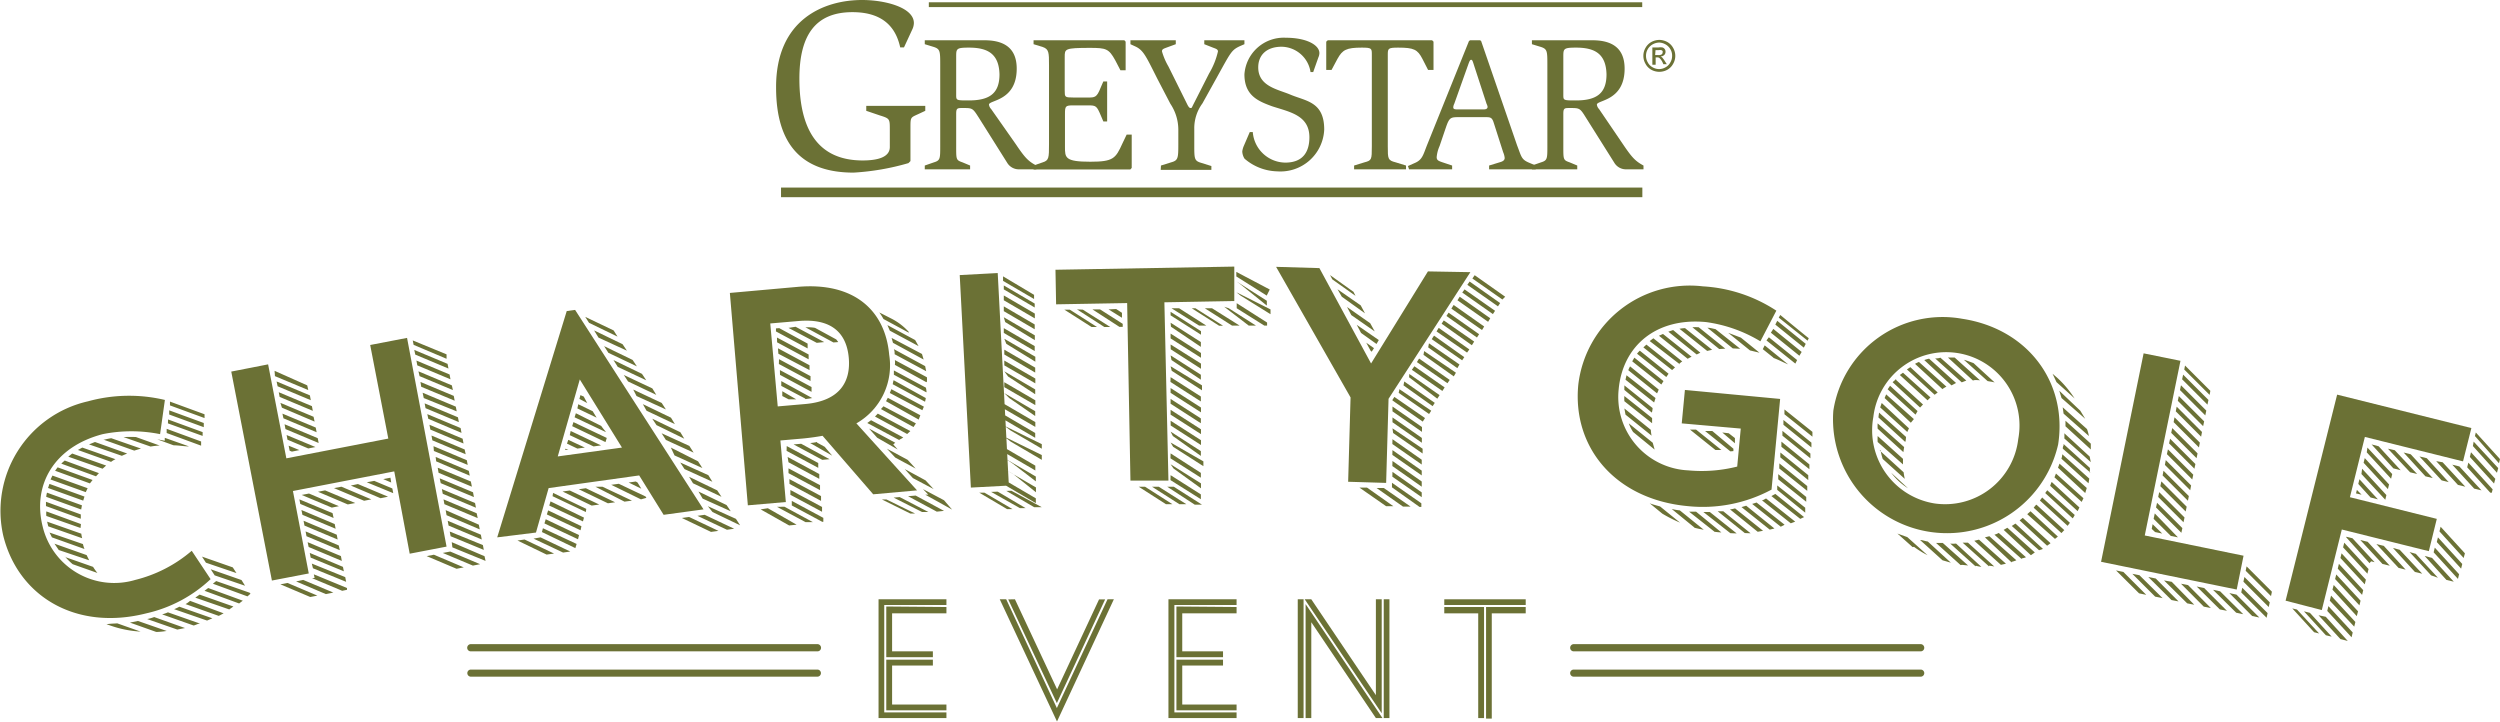 <svg id="Layer_1" data-name="Layer 1" xmlns="http://www.w3.org/2000/svg" width="197.4" height="56.97" viewBox="0 0 197.4 56.97">
  <title>logo-popup</title>
  <g>
    <g>
      <path d="M65.28,52H37.92a.28.28,0,0,1-.29-.28.29.29,0,0,1,.29-.29H65.28a.29.29,0,0,1,.29.29A.28.28,0,0,1,65.28,52Z" transform="translate(-0.74 -0.57)" style="fill: #6b7135"/>
      <path d="M65.28,54H37.92a.28.28,0,1,1,0-.56H65.28a.28.28,0,1,1,0,.56Z" transform="translate(-0.74 -0.57)" style="fill: #6b7135"/>
    </g>
    <g>
      <path d="M152.4,52H125a.28.28,0,0,1-.28-.28.29.29,0,0,1,.28-.29H152.4a.29.29,0,0,1,.28.29A.28.28,0,0,1,152.4,52Z" transform="translate(-0.74 -0.57)" style="fill: #6b7135"/>
      <path d="M152.4,54H125a.28.28,0,0,1,0-.56H152.4a.28.28,0,1,1,0,.56Z" transform="translate(-0.74 -0.57)" style="fill: #6b7135"/>
    </g>
    <g>
      <path d="M72.47,13.45a19.43,19.43,0,0,1-4.33.75c-4,0-6.12-2.12-6.12-6.72C62,2.08,65.83.57,68.81.57c1.82,0,4.09.59,4.09,1.82a1.25,1.25,0,0,1-.1.45l-.68,1.47h-.3C71.53,3,70.71,1.53,68.05,1.53c-2.92,0-4.19,1.82-4.19,5.25,0,4.09,1.52,6.46,5,6.46C70,13.24,71,13,71,12.18V10.81c0-.86,0-.88-.8-1.13l-1.06-.36V8.93h4.66v.39l-.47.22c-.7.33-.7.23-.7,1.15v2.6Z" transform="translate(-0.74 -0.57)" style="fill: #6b7135"/>
      <path d="M76.24,5.07c0-.65,0-.74,1-.74,1.43,0,2.38.44,2.42,2.11,0,1.51-.79,2.06-2.42,2.06-1,0-1,0-1-.46Zm-2.48,8.87h3.58v-.3l-.6-.25c-.51-.18-.5-.21-.5-1.29V9.55c0-.4.08-.45.41-.45h.28c.63,0,.66.08,1.14.83l2.19,3.48a1.07,1.07,0,0,0,.94.53h1.37v-.3c-.66-.35-.91-.63-1.64-1.71L79,9.18a.61.61,0,0,1-.17-.35c0-.37,2.19-.27,2.19-2.84,0-1.63-1-2.24-2.54-2.24H73.76v.31l.72.22c.5.17.5.34.5,1.45V12.1c0,1,0,1.14-.5,1.29l-.72.25Z" transform="translate(-0.74 -0.57)" style="fill: #6b7135"/>
      <path d="M82.35,13.64l.72-.25c.49-.15.5-.35.5-1.43V5.73c0-1,0-1.28-.5-1.45l-.72-.22V3.75h7.17l.1.11V6.12h-.41l-.4-.77c-.51-.93-.72-1-2-1-2,0-2,.08-2,.71V7.71c0,.53,0,.56.69.56h1.14c.55,0,.7,0,1-.76L87.86,7h.3v3.16h-.3l-.2-.47c-.32-.76-.38-.8-1-.8H85.49c-.63,0-.66.06-.66.7v2.58c0,.85,0,1.17,2,1.17,1.82,0,2-.26,2.53-1.43l.34-.71h.4v2.63l-.11.12H82.35Z" transform="translate(-0.74 -0.57)" style="fill: #6b7135"/>
      <path d="M92.41,13.64l.8-.25c.55-.15.57-.32.57-1.43v-1.2a3.69,3.69,0,0,0-.63-2l-1-1.92c-.91-1.8-1.11-2.3-1.76-2.6L90,4.06V3.75h3.58v.31l-.6.22c-.37.14-.49.16-.49.35A5.23,5.23,0,0,0,93,5.82l1.46,2.94c.09.19.18.34.28.34s.09,0,.19-.21l1.28-2.52a6,6,0,0,0,.7-1.74c0-.16-.15-.21-.37-.29l-.71-.28V3.75H99v.31l-.28.12c-.74.33-.77.47-1.84,2.4L95.68,8.74a3.3,3.3,0,0,0-.64,2V12c0,1.11,0,1.27.55,1.43l.8.25v.3h-4Z" transform="translate(-0.74 -0.57)" style="fill: #6b7135"/>
      <path d="M104.22,6.26a2.35,2.35,0,0,0-2.28-2c-1.18,0-1.85.65-1.85,1.63,0,1.49,1.53,1.73,2.51,2.14,1.24.53,2.7.55,2.7,2.77a3.46,3.46,0,0,1-3.72,3.3,4.09,4.09,0,0,1-2.57-1,1.14,1.14,0,0,1-.18-.58,1.8,1.8,0,0,1,.1-.38L99.42,11h.24a2.61,2.61,0,0,0,2.56,2.41c1.46,0,1.91-.92,1.91-2,0-1.75-1.58-2-2.95-2.45C100.09,8.56,99,8.12,99,6.44a3.11,3.11,0,0,1,3.27-2.89c1.63,0,2.65.57,2.65,1.22a.89.89,0,0,1-.08.33l-.41,1.16Z" transform="translate(-0.74 -0.57)" style="fill: #6b7135"/>
      <path d="M107.66,13.64l.81-.25c.58-.15.59-.21.59-1.27V4.89c0-.49,0-.56-.79-.56-1.23,0-1.53.18-1.92.88l-.47.88h-.42V3.86l.12-.11h8.24l.11.11V6.09h-.43l-.45-.88c-.38-.73-.67-.88-1.91-.88-.8,0-.82.07-.82.56v7.23c0,1,0,1.11.63,1.27l.81.25v.3h-4.1Z" transform="translate(-0.74 -0.57)" style="fill: #6b7135"/>
      <path d="M116.71,5.56c.05-.12.1-.27.19-.27s.12.09.22.41l1,3.07a.78.78,0,0,1,.08.23c0,.15-.11.21-.33.21h-1.94c-.3,0-.44,0-.44-.17a.71.71,0,0,1,.08-.28ZM112,13.94h3.4v-.3l-.78-.26c-.32-.11-.44-.17-.44-.41a2.75,2.75,0,0,1,.23-.87l.51-1.5c.26-.75.37-.78,1-.78H118c.41,0,.55,0,.69.46l.74,2.31a1.5,1.5,0,0,1,.12.45c0,.19-.16.28-.38.34l-.85.26v.3H122v-.3l-.47-.2c-.67-.27-.64-.46-1-1.39l-2.84-8.24-.08-.06h-.79l-.09.06L113.43,12c-.32.8-.37,1.19-1,1.45l-.52.23Z" transform="translate(-0.74 -0.57)" style="fill: #6b7135"/>
      <path d="M124.18,5.07c0-.65,0-.74,1-.74,1.43,0,2.37.44,2.41,2.11,0,1.51-.79,2.06-2.41,2.06-1,0-1,0-1-.46Zm-2.48,8.87h3.58v-.3l-.6-.25c-.51-.18-.5-.21-.5-1.29V9.55c0-.4.08-.45.41-.45h.27c.65,0,.68.08,1.15.83l2.19,3.48a1.07,1.07,0,0,0,.94.53h1.37v-.3c-.65-.35-.91-.63-1.64-1.71L127,9.18a.61.61,0,0,1-.17-.35c0-.37,2.19-.27,2.19-2.84,0-1.63-1-2.24-2.54-2.24H121.7v.31l.72.22c.5.17.5.34.5,1.45V12.1c0,1,0,1.14-.5,1.29l-.72.25Z" transform="translate(-0.74 -0.57)" style="fill: #6b7135"/>
      <rect x="61.67" y="14.81" width="68.01" height="0.76" style="fill: #6b7135"/>
      <rect x="73.34" y="0.18" width="56.33" height="0.38" style="fill: #6b7135"/>
      <path d="M131.76,3.72a1.39,1.39,0,0,1,.62.16,1.18,1.18,0,0,1,.47.47,1.25,1.25,0,0,1,0,1.26,1.16,1.16,0,0,1-.46.47,1.32,1.32,0,0,1-1.26,0,1.16,1.16,0,0,1-.46-.47,1.25,1.25,0,0,1,0-1.26,1.18,1.18,0,0,1,.47-.47A1.39,1.39,0,0,1,131.76,3.72Zm0,.21a1.1,1.1,0,0,0-.52.14,1,1,0,0,0-.39.38,1,1,0,0,0-.14.53,1,1,0,0,0,.14.52.92.92,0,0,0,.39.39,1,1,0,0,0,1,0,.92.92,0,0,0,.39-.39,1,1,0,0,0,.14-.52,1,1,0,0,0-.14-.53,1,1,0,0,0-.39-.38A1.1,1.1,0,0,0,131.76,3.93Zm-.55,1.75V4.32h.46a1,1,0,0,1,.35,0,.37.37,0,0,1,.17.13.36.36,0,0,1,.06.2.35.35,0,0,1-.1.26.45.45,0,0,1-.29.12l.12.07a3.17,3.17,0,0,1,.2.27l.17.27h-.27L132,5.46a1.2,1.2,0,0,0-.23-.31.3.3,0,0,0-.18-.05h-.12v.58Zm.22-.76h.26a.41.41,0,0,0,.26-.06.18.18,0,0,0,.07-.15.2.2,0,0,0,0-.11.23.23,0,0,0-.1-.07.53.53,0,0,0-.21,0h-.25Z" transform="translate(-0.74 -0.57)" style="fill: #6b7135"/>
    </g>
    <g>
      <path d="M75.47,47.89v.45H70.56v8.48h4.91v.45H70.11V47.89Zm0,.61V49H71.18V52H74.4v.46H70.72v-4ZM74.4,52.66v.46H71.18V56.2h4.29v.46H70.72v-4Z" transform="translate(-0.74 -0.57)" style="fill: #6b7135"/>
      <path d="M80.19,47.89l4,8.59,4-8.59h.5l-4.49,9.65-4.52-9.65Zm.69,0L84.21,55l3.31-7.1H88l-3.81,8.19-3.84-8.19Z" transform="translate(-0.74 -0.57)" style="fill: #6b7135"/>
      <path d="M98.38,47.89v.45H93.47v8.48h4.91v.45H93V47.89Zm0,.61V49H94.09V52h3.22v.46H93.63v-4Zm-1.07,4.16v.46H94.09V56.2h4.29v.46H93.63v-4Z" transform="translate(-0.74 -0.57)" style="fill: #6b7135"/>
      <path d="M103.67,47.89v9.38h-.46V47.89Zm.61,0,5.1,7.57V47.89h.46v9l-6.08-9Zm5.62,9.38h-.52l-5.1-7.57v7.57h-.45v-9Zm.55-9.38v9.38H110V47.89Z" transform="translate(-0.74 -0.57)" style="fill: #6b7135"/>
      <path d="M121.21,47.89v.45h-6.43v-.45Zm-3.29.61v8.77h-.46V49h-2.68V48.5Zm3.29,0V49h-2.68v8.31h-.45V48.5Z" transform="translate(-0.74 -0.57)" style="fill: #6b7135"/>
    </g>
    <g>
      <path d="M17.37,46.3A10.9,10.9,0,0,1,12.29,49C6.77,50.4,2.2,47.7,1,42.88A8.87,8.87,0,0,1,7.68,32.26a12.24,12.24,0,0,1,6.08-.11l-.38,2.7a11.46,11.46,0,0,0-4.53,0c-3.83,1-5.57,4-4.74,7.3a5.81,5.81,0,0,0,7.31,4.21,10.84,10.84,0,0,0,4.46-2.3Zm-13-6.11,2.75,1v.34l-2.75-1ZM7.1,42.26l-2.7-.95a1.42,1.42,0,0,1,0-.36l2.73,1ZM4.45,39.47l2.76,1-.06.33-2.76-1A2,2,0,0,1,4.45,39.47Zm2.71,3.24a2.09,2.09,0,0,0,.07.36l-2.68-.94-.09-.37ZM4.65,38.78l2.76,1-.1.32-2.78-1C4.58,39,4.6,38.87,4.65,38.78Zm0,3.84,2.64.91a2.52,2.52,0,0,0,.12.39L4.84,43Zm.23-4.5,2.78,1-.15.31-2.78-1Zm.16,5.38,2.54.9.2.41L5.38,44Zm2.8-4.76-2.75-1,.2-.27,2.76,1Zm-2-1.81,2.71,1-.23.25-2.74-1A3.08,3.08,0,0,1,5.86,36.93Zm0,7.61,2.25.79a4.71,4.71,0,0,0,.34.48l-1.95-.69A5.69,5.69,0,0,1,5.89,44.54Zm.6-8.16,2.68.95-.28.25-2.71-.95Zm.8-.47,2.62.92a1.71,1.71,0,0,0-.35.21L6.89,36.1Zm1-.44,2.54.91-.42.18-2.59-.9Zm1.28-.3,2.35.82-.53.16L8.9,35.28H9A5.18,5.18,0,0,1,9.54,35.17ZM10,49.79l1.84.65A8.56,8.56,0,0,1,9.56,50l-.41-.14C9.43,49.81,9.72,49.81,10,49.79Zm1.48-14.71,1.87.67a5.66,5.66,0,0,0-.72.08l-2.14-.75C10.82,35.07,11.16,35.06,11.49,35.08Zm.15,14.52,2.27.79a5.83,5.83,0,0,1-.82.08L11,49.73Zm1.28-.31,2.44.87-.61.12-2.38-.83h0A3.21,3.21,0,0,0,12.92,49.29Zm.84-13.92,0-.23,1.92.68c-.36,0-.76-.08-1.23-.09l-1.28-.47ZM14,48.92l2.54.89c-.19,0-.32.11-.51.15l-2.49-.88A2.75,2.75,0,0,0,14,48.92Zm-.1-14.49,2.72,1,0,.33-2.72-1Zm.11-.74,2.73,1,0,.3L14,34Zm.09-.72,2.73,1,0,.33-2.73-1Zm2.79.61-2.73-1,0-.3,2.73,1Zm-2,14.89,2.62.92-.42.18-2.6-.9A3,3,0,0,0,14.91,48.47Zm.85-.46L18.4,49c-.13.06-.23.13-.39.2l-2.62-.93A1.68,1.68,0,0,0,15.76,48Zm.76-.49,2.67.94-.33.23-2.68-.93Zm.19-3,2.43.85.29.45L17,45ZM17.18,47l2.73,1-.29.22-2.73-1Zm.2-1.48,2.43.85.28.45L17.69,46Zm.43.93,2.64.92.07.08-.24.21-2.73-1Z" transform="translate(-0.74 -0.57)" style="fill: #6b7135"/>
      <path d="M31.87,37.79l-8,1.55,1.25,6.51-2.91.56L19,29.91l2.91-.57,1.44,7.42,8.05-1.56-1.43-7.39,2.91-.56L36,43.73l-2.91.56Zm-9.45-7.94L25,31l.08.37-2.63-1.1Zm.16.84,2.63,1.1.07.38-2.62-1.1Zm.17.85,2.62,1.1.07.37-2.62-1.1Zm.13,15.17.56-.11,2.36,1-.56.11Zm0-14.33,2.62,1.1.08.38L23,32.76Zm.16.85,2.63,1.1.07.37-2.62-1.1Zm.17.84,2.62,1.1.07.38-2.62-1.1Zm.16.85,2.28.95-.57.11-1.64-.69Zm.24,1.24-.08-.4.85.35-.59.12Zm1.07,10.2,2.38,1-.59.12-2.35-1ZM24.38,40,27,41.09l.08.38-2.63-1.11Zm.16.84,2.63,1.11.07.37-2.62-1.1Zm.6-1.3,2.36,1-.56.11-2.38-1Zm-.43,2.15,2.62,1.1.07.38-2.62-1.1Zm.16.84,2.62,1.11.08.37-2.63-1.1Zm.16.85,2.63,1.1.07.38-2.62-1.1Zm.17.85,2.62,1.1.07.35-2.62-1.08Zm.16.84L28,46.14l.07.37-2.62-1.07Zm.22,1.13-.06-.28L28.14,47l0,.14-.38.08-2.38-1Zm.83-6.91,2.38,1-.59.11-2.35-1ZM27.7,39l2.36,1-.57.11-2.38-1ZM29,38.79l2.38,1-.59.12-2.35-1Zm1.29-.25,1.43.6.07.37-2.09-.86Zm1.34.13L31,38.4l.57-.11ZM36,28.9,33.4,27.8l-.07-.35L36,28.55Zm-2.55-.7,2.63,1.1.07.37-2.62-1.1Zm.17.84,2.62,1.1.07.38-2.62-1.1Zm.16.85L36.42,31l.08.37-2.63-1.1Zm.16.84,2.63,1.1.07.38L34,31.11Zm.17.85,2.62,1.1.07.37L34.2,32Zm.16.84,2.63,1.1.07.38-2.63-1.1ZM35,44.37l2.36,1-.57.11-2.36-1Zm-.52-11.1,2.63,1.1.07.38-2.62-1.11Zm.17.84,2.62,1.1.07.38-2.62-1.1Zm.16.85,2.62,1.1.08.38-2.63-1.1Zm.16.84,2.63,1.11.07.37L35,36.18Zm.17.85,2.62,1.1.07.38L35.18,37Zm.16.85,2.62,1.09L38,39l-2.63-1.1Zm.16.84,2.63,1.1.07.38-2.62-1.1Zm.17.85,2.62,1.1.07.37-2.62-1.1Zm.66,4.93,2.36,1-.57.11-2.38-1ZM35.76,40l2.62,1.1.08.38-2.63-1.1Zm.17.85L38.55,42l.07.37L36,41.25Zm.16.84,2.62,1.1.07.38-2.62-1.1Zm.16.85,2.62,1.07.07.38-2.62-1.08Zm.16.84L39,44.49l.08.37-2.62-1.07Z" transform="translate(-0.74 -0.57)" style="fill: #6b7135"/>
      <path d="M51.21,38.11l-7.15,1-1,3.51L40,43l5.49-17.87.66-.09L56.29,40.79l-3.15.43Zm-9.05,5.06,2.33,1.11-.59.08-2.3-1.11ZM43.42,43v0l2.35,1.12-.57.08-2.33-1.1Zm.19-.72,2.66,1.24-.1.33-2.64-1.27Zm.22-.71,2.63,1.25-.08.33L43.73,41.9Zm.19-.7,2.63,1.25-.07.32-2.66-1.25Zm.19-.71,2.64,1.28-.08.3-2.66-1.25Zm.2-.67h0l2.62,1.26L47,41l-2.63-1.25Zm.37-2.88,5.07-.7-3.33-5.38Zm.95,2.69,2.33,1.11-.6.08-2.3-1.11ZM45.39,36l.23.09-.26,0Zm.12-.4.1-.3,1.31.61-.59.08Zm.29-1,2.4,1.14-.59.08-1.88-.89Zm.22-.7,2.63,1.25-.1.33-2.63-1.26Zm2.54.78-2.45-1.16.1-.32,2,1A5,5,0,0,0,48.56,34.64Zm-.71-1.13-1.52-.73.07-.33,1.14.55ZM47,39.12l2.31,1.11-.57.08L46.44,39.2Zm.11-6.72-.62-.33.08-.3.26.11Zm2.08-5.74.31.49-2.25-1.09-.3-.47Zm-1.54,0,2.25,1.09.34.51L48,27.23ZM48.31,39l2.33,1.1-.59.08L47.75,39Zm.13-11.1,2.25,1.09.34.51-2.25-1.07ZM51.35,40,49,38.85l.6-.08,2.11,1,.07.11ZM49.18,29l2.25,1.09.34.51-2.25-1.06ZM50,30.18l2.25,1.06.31.51-2.23-1.06Zm.94,8.41.14.08.3.49-1-.49Zm-.2-7.26,2.25,1.06.33.51L51,31.84Zm.76,1.15,2.22,1.07.31.51L51.79,33Zm.74,1.15,2.22,1.07.31.51-2.19-1.07Zm.74,1.15,2.19,1,.34.53-2.19-1Zm.73,1.13L55.86,37l.34.53-2.2-1Zm.74,1.18,2.22,1,.32.52-2.2-1Zm.7,4.3,2.32,1.1-.59.08-2.3-1.1Zm0-3.17,2.22,1.07.34.51-2.25-1.07Zm1.23,3,2.33,1.1-.57.08-2.33-1.1Zm-.49-1.84,2.22,1.07.33.49-2.22-1Zm.74,1.16,2.22,1,.33.51L57,41Z" transform="translate(-0.74 -0.57)" style="fill: #6b7135"/>
      <path d="M58.37,23.7l5.36-.48c4.45-.39,6.91,1.86,7.22,5.36A5.27,5.27,0,0,1,68.36,34l4.79,5.29-3.46.31-4-4.62c-.48.09-1,.16-1.5.21l-1.83.16.43,4.86-3,.26Zm3,17L63.64,42l-.59.06L60.8,40.79Zm.19-14.59.59,6.55,2.19-.19c2.76-.25,3.58-1.81,3.42-3.64s-1.22-3.16-4-2.91Zm.71.37,2.24,1.22,0,.38-2.5-1.34,0-.24Zm.41,14.1,2.25,1.22-.58,0-2.26-1.21Zm-.59-13.36,2.5,1.34,0,.38-2.49-1.34Zm.08.85,2.49,1.34,0,.38L62.2,28.5Zm.08.86,2.49,1.34,0,.38-2.5-1.34Zm.07.86,2.5,1.34,0,.38-2.49-1.34Zm2,2.25-1.89-1,0-.38L64.87,32A5.21,5.21,0,0,1,64.32,32.08Zm-.71.06-.6,0-.5-.26,0-.38Zm-.75,3.69,2.49,1.34,0,.38-2.5-1.34Zm.07.86L65.43,38l0,.38L63,37.07Zm.63-10.28,2.26,1.21-.59.06L63,26.46ZM63,37.55l2.49,1.33,0,.39L63,37.93Zm.07.85,2.5,1.34,0,.38-2.49-1.34Zm.08.86,2.5,1.34,0,.38-2.5-1.34Zm2.51,2.51-2.4-1.29,0-.36,2.49,1.34,0,.31ZM64,35.61l2.24,1.22-.57.05-2.27-1.22Zm2.55-8-2.22-1.2c.29,0,.53,0,.77.05l1.67.91.16.21Zm-1.29,7.91.6.33.59.7-1.74-1A3.47,3.47,0,0,0,65.25,35.47Zm6.51-.19-2.55-1.36.3-.22,2.54,1.36A1.3,1.3,0,0,1,71.76,35.28Zm-.5.33.35.4L70,35.13l-.64-.72,2.07,1.12Zm1.1-.82-2.54-1.38.22-.23,2.57,1.38Zm.13-8-2-1.08a5,5,0,0,0-.33-.52l1,.51A4.78,4.78,0,0,1,72.49,26.77Zm-2,5.81L73.06,34l-.19.29L70.3,32.87Zm-.12,7.36.36,0L73,41.12l-.38,0Zm2.9-6.31L70.7,32.25l.14-.27,2.57,1.38ZM70.77,36l1.64.88.63.69-1.61-.87Zm2.5-8.1L71,26.68l-.19-.44L73,27.42Zm.3,5.06L71,31.6l.12-.3,2.57,1.38Zm.1-4-2.42-1.32-.11-.39,2.4,1.27Zm.11,3.33-2.55-1.38a2.55,2.55,0,0,1,.07-.32L73.84,32A2,2,0,0,1,73.78,32.29Zm-2,7.53L74.05,41l-.5,0L71.3,39.86Zm2.09-9.94-2.49-1.34c0-.14,0-.26-.06-.4l2.47,1.34Zm0,1.66-2.55-1.38,0-.34,2.53,1.36A2.23,2.23,0,0,1,73.9,31.54Zm0-.8L71.4,29.38a1.61,1.61,0,0,0,0-.38l2.53,1.36A1.61,1.61,0,0,1,73.92,30.74Zm-1.69,6.87,1.64.89.64.69-1.64-.87Zm.86,2.09,2.24,1.21-.57.06-2.27-1.22Zm.58-.51,1.66.88.64.74L73.8,39.63l.24,0Z" transform="translate(-0.74 -0.57)" style="fill: #6b7135"/>
      <path d="M76.52,22.29l3-.16.88,16.78-3,.16Zm1.54,17.18.41,0,2.22,1.3-.43,0Zm1.46-.08,2.2,1.3-.45,0L79,39.41Zm2.87-15.21-2.45-1.43,0-.36,2.45,1.46ZM80,23.11l2.44,1.43,0,.31L80,23.42Zm0,.79,2.45,1.43,0,.38L80,24.28Zm0,.86,2.44,1.43,0,.38-2.44-1.43Zm0,.86,2.45,1.43,0,.38L80.11,26Zm0,.86,2.44,1.42,0,.39-2.44-1.43Zm.6,12.84L83,40.62l-.6,0-2.2-1.29Zm-.56-12,2.45,1.42,0,.39L80.2,27.72Zm0,.86,2.44,1.42,0,.39-2.44-1.43Zm0,.86,2.45,1.42,0,.38-2.45-1.42Zm0,.85,2.44,1.43,0,.38L80.34,30.3Zm0,.86,2.45,1.43,0,.38-2.45-1.42Zm0,.86,2.44,1.43,0,.38L80.43,32Zm0,.86,2.45,1.43,0,.38-2.45-1.42Zm0,.86,2.44,1.43,0,.38-2.44-1.43Zm0,.86L83,35.64,83,36l-2.45-1.43Zm0,.86L83,36.5l0,.38-2.44-1.43Zm0,.86,2.45,1.43,0,.38-2.45-1.43Zm.05.86,2.44,1.43,0,.38L80.7,37.17Zm0,.86,2.45,1.43,0,.38L80.74,38Zm0,.86,2.44,1.43,0,.38-2.44-1.43Z" transform="translate(-0.74 -0.57)" style="fill: #6b7135"/>
      <path d="M84.08,21.87l14.12-.25,0,2.72-5.52.1L93,38.52l-3,0L89.74,24.5l-5.61.1Zm.7,3.15h.43l2.15,1.37h-.43Zm1.46,0,2.17,1.37h-.47L85.78,25Zm2.89,1.36L87,25l.6,0,1.79,1.14v.24Zm-.26-1.41.46.3v.39L88.27,25ZM90.65,39h.5l2.16,1.38H92.8Zm1.58,0,2.18,1.38h-.55L91.7,39Zm1.19,0v0l2.23,1.42h-.57L92.9,39Zm-.25-13.81,2.4,1.53V27l-2.4-1.53Zm0,.86,2.39,1.53v.38L93.2,26.37Zm0,.86,2.4,1.53v.38l-2.4-1.53Zm0,.86,2.4,1.51v.41l-2.39-1.54Zm0,.86,2.39,1.53v.39L93.24,29Zm0,.86L95.65,31v.39l-2.39-1.54Zm0,.86,2.39,1.53v.39l-2.4-1.54Zm0,.86,2.4,1.54v.38l-2.4-1.54Zm0,.86,2.39,1.54v.38l-2.39-1.54Zm0,.86,2.4,1.54v.38l-2.4-1.54Zm0,.86,2.4,1.54v.38l-2.39-1.54Zm0,.86,2.39,1.54v.38L93.35,35Zm0,.86L95.76,37v.38l-2.39-1.53Zm0,.86,2.39,1.54v.38l-2.4-1.53Zm0,.86,2.4,1.51v.39L93.4,37.56Zm0,.86,2.39,1.52v.38l-2.4-1.51Zm.67-13.18,2.15,1.37h-.57l-2.18-1.37Zm1.29,0,2.18,1.38H97l-2.16-1.38Zm1.31,0,2.18,1.37h-.6l-2.15-1.37Zm1.32,0,2.15,1.37h-.57L97.4,24.79Zm3-1-2.4-1.51v-.36L101,23.43Zm-2.39-1.12,2.4,1.53v.38L98.66,23Zm0,.86L101.06,25v.38L98.68,23.9Zm2.2,2.63-2.18-1.37v-.4l2.4,1.53v.24Z" transform="translate(-0.74 -0.57)" style="fill: #6b7135"/>
      <path d="M116.84,22.06l-6.46,10-.19,6.64-3-.09.19-6.66-5.88-10.31,3.42.1L109,29.27,113.49,22Zm-9.23,1.55.16.32-1.83-1.3-.18-.34Zm-1.26-.2,1.83,1.27.34.63L106.69,24Zm.75,1.4,1.83,1.28.36.65-1.85-1.29Zm.77,1.41,1.74,1.2-.18.31-1.22-.87Zm.81,12.85,2.08,1.47-.57,0-2.11-1.47Zm-.06-11.44.61.43-.18.28-.09-.08ZM110,39.1l2.12,1.47h-.6l-2.09-1.47Zm2.83,1.5-2.18-1.55v-.36l2.32,1.62v.29Zm-2.14-2.77L113,39.45v.38l-2.32-1.62Zm0-.86L113,38.59V39l-2.32-1.63Zm0-.86L113,37.73v.38l-2.32-1.62Zm0-.86L113,36.87v.38l-2.32-1.62Zm0-.86L113.07,36v.38l-2.33-1.62Zm0-.86,2.32,1.62v.38l-2.32-1.62Zm0-.86,2.33,1.62v.38l-2.33-1.62Zm0-.53.15-.23,2.42,1.67-.18.28-2.39-1.67Zm.55-.84L113.75,33l-.17.26-2.4-1.67Zm.38-.61,2.41,1.69-.17.26L111.56,31Zm.4-.59,2.39,1.67-.18.28L112,30.36Zm.4-.61,2.39,1.67-.18.28-2.41-1.67Zm.37-.61,2.42,1.69-.18.26-2.41-1.67Zm.4-.59L115.7,30l-.17.29-2.39-1.7Zm.38-.61,2.41,1.67-.17.29L113.51,28Zm.4-.61,2.39,1.7-.17.25-2.4-1.67Zm.37-.61,2.42,1.7-.18.25-2.41-1.67Zm.4-.59,2.4,1.67-.18.29-2.39-1.7Zm.38-.61,2.41,1.7-.17.26-2.41-1.7Zm.4-.61,2.41,1.7-.17.28-2.42-1.69ZM116,24l2.41,1.7-.17.28-2.42-1.7Zm.38-.58,2.41,1.69-.17.26-2.42-1.7Zm.4-.62,2.41,1.7-.17.26-2.42-1.7Zm2.59,1.42L117,22.56l.18-.26,2.41,1.7Z" transform="translate(-0.74 -0.57)" style="fill: #6b7135"/>
      <path d="M141.3,32.07l-.68,7.16a11.47,11.47,0,0,1-6.65,1.3c-5.67-.54-9.08-4.61-8.61-9.56a8.86,8.86,0,0,1,9.84-7.79A11.8,11.8,0,0,1,141,25.1l-1.26,2.42A11.21,11.21,0,0,0,135.44,26c-3.93-.37-6.57,1.88-6.89,5.31a5.8,5.8,0,0,0,5.49,6.4,11.43,11.43,0,0,0,3.87-.3l.28-3L133.53,34l.25-2.64ZM129,31.84l2.19,1.74,0,.41L129,32.25A2.84,2.84,0,0,1,129,31.84ZM129,31l2.23,1.79a1.51,1.51,0,0,1-.06.36L129,31.36Zm0,1.82,2.09,1.69a2.53,2.53,0,0,0,.06.46l-2.06-1.66Zm2.35-.47-2.26-1.8.08-.35L131.46,32Zm.23-.72-2.27-1.83a2,2,0,0,1,.14-.3l2.26,1.83A1.94,1.94,0,0,1,131.59,31.61ZM129.35,34l1.89,1.53.15.54-1.7-1.39A3.32,3.32,0,0,1,129.35,34Zm2.57-3.07-2.3-1.83.17-.29,2.3,1.85Zm.39-.59L130,28.5a1.74,1.74,0,0,1,.22-.24l2.27,1.82Zm.46-.55L130.5,28l.24-.22L133,29.58ZM132,41.13l-1-.82c.26.1.54.17.82.25l1.58,1.28A11.48,11.48,0,0,1,132,41.13Zm1.36-11.81L131,27.5l.29-.22,2.28,1.83A1,1,0,0,0,133.32,29.32Zm.64-.42-2.27-1.82.32-.14,2.26,1.8A2.29,2.29,0,0,0,134,28.9Zm.71-.34-2.24-1.8.38-.13L135,28.42Zm-.17,13.67-1.8-1.47a4.5,4.5,0,0,0,.64.11l1.89,1.53C135,42.35,134.74,42.3,134.5,42.23Zm1-13.95-2.19-1.75a3.12,3.12,0,0,1,.44-.05l2.14,1.71Zm.57,14.27-2-1.58.55,0,2,1.64A5.25,5.25,0,0,1,136.06,42.55Zm-1.93-8.06.48,0,2,1.61-.47,0Zm2.31-6.36-2.12-1.72a4.17,4.17,0,0,1,.5,0l2.1,1.69Zm.88,14.54L135.24,41l.51,0,2.12,1.69Zm0-6.46-2-1.61.57,0L137.61,36l0,.19Zm.19-8.13-2-1.63c.22,0,.43.07.64.11l1.95,1.55Zm.95,14.58-2.14-1.72.44,0,2.16,1.74Zm-1.27-7.88.49.38,0,.41-1-.85Zm1.68-6.54-1.72-1.39,1,.38,1.47,1.19Zm.61,14.32-2.19-1.77a1.89,1.89,0,0,0,.4-.08l2.21,1.77Zm-.91-2.06,2.23,1.8-.37.09-2.23-1.78Zm2.73,1.66-2.26-1.8.35-.11L141.65,42Zm.79-.27-2.28-1.82c.13,0,.23-.1.33-.14l2.3,1.83Zm-1.36-13.07-.85-.68.15-.3,1.85,1.5C141.62,29.22,141.23,29,140.74,28.82Zm-.37-1.62L142.64,29l-.14.28-2.28-1.83Zm.35-.66L143,28.36l-.18.3-2.25-1.82Zm2.13,15-2.28-1.8.31-.17,2.27,1.83ZM141.07,25.9l2.25,1.82-.15.3-2.25-1.82Zm0,13,2.21,1.76,0,.39-2.21-1.8Zm.08-.89,2.21,1.8,0,.38-2.21-1.77Zm2.32-10.54-2.28-1.82.12-.21c2.21,1.82,2.23,1.82,2.25,1.83Zm-2.23,9.69,2.2,1.79,0,.38-2.21-1.77Zm.08-.86,2.2,1.79,0,.39-2.21-1.8Zm.08-.86,2.21,1.8,0,.38-2.21-1.77Zm.08-.85,2.21,1.79,0,.38-2.21-1.79Zm.08-.86,2.21,1.79,0,.38-2.21-1.79Zm.08-.83,2.21,1.77,0,.38-2.21-1.77Z" transform="translate(-0.74 -0.57)" style="fill: #6b7135"/>
      <path d="M155.67,25.74c5.16.78,8.34,5,7.58,9.93A9,9,0,0,1,145.5,33,8.73,8.73,0,0,1,155.67,25.74Zm-2.19,14.58a5.81,5.81,0,0,0,6.62-5.08,5.79,5.79,0,1,0-11.44-1.75A5.85,5.85,0,0,0,153.48,40.32ZM149,34l2.09,1.87-.06.4L149,34.42A2.73,2.73,0,0,1,149,34Zm0,1,2,1.8v.44l-2-1.77A4,4,0,0,1,149,35Zm2.16.45-2.1-1.92.05-.38,2.13,1.92A3.25,3.25,0,0,1,151.2,35.43Zm-2,.69,1.89,1.72a5.16,5.16,0,0,0,.09.52l-1.74-1.57A4.83,4.83,0,0,1,149.23,36.12Zm2.18-1.46-2.14-1.94.12-.35,2.15,2Zm.28-.73L149.55,32l.12-.29,2.19,1.95Zm.37-.64-2.2-2,.19-.28,2.17,2Zm-.6,5.81v0a4.94,4.94,0,0,1-1.32-1.22Zm-1-8.61,2.19,2-.23.24-2.17-2A2.32,2.32,0,0,1,150.5,30.49Zm1.37,13.26-1.2-1.07.78.28,1.6,1.43A7.47,7.47,0,0,1,151.87,43.75ZM151,30l2.17,1.95-.23.23-2.19-2Zm.58-.44,2.16,2-.24.18-2.19-2Zm2.54,1.74-2.17-2a2.2,2.2,0,0,1,.31-.15l2.17,1.95A2.2,2.2,0,0,0,154.13,31.28Zm0,13.51-1.77-1.6c.19,0,.4.09.61.12L154.78,45ZM154.83,31,152.68,29a3.18,3.18,0,0,1,.38-.11l2.13,1.92Zm.81-.24-2.1-1.89c.12,0,.27,0,.41-.06L156,30.62Zm-.09,14.43-1.94-1.75.53,0,2,1.78-.47-.05Zm1-14.55-2-1.84c.17,0,.33,0,.53,0l2,1.8A2.57,2.57,0,0,0,156.56,30.59Zm.18,14.65-2-1.8a2.27,2.27,0,0,0,.46,0l2,1.84A3.81,3.81,0,0,1,156.74,45.24Zm1.06,0-2.08-1.87.42,0,2.08,1.88A3.47,3.47,0,0,0,157.8,45.24Zm-.11-14.63-1.87-1.68c.25.06.5.17.76.26l1.67,1.53a2.57,2.57,0,0,0-.4-.08Zm1.05,14.51-2.1-1.9.37-.09,2.13,1.9Zm.85-.19L157.47,43l.35-.09,2.13,1.9A1.89,1.89,0,0,1,159.59,44.93Zm.79-.27-2.15-1.92a1.51,1.51,0,0,0,.34-.14l2.15,1.92A1.28,1.28,0,0,1,160.38,44.66Zm.73-.3-2.15-2,.29-.17,2.17,1.95Zm.66-.38-2.17-1.93.29-.19,2.17,2A1,1,0,0,1,161.77,44Zm-1.3-2.57,2.19,2c-.09.08-.19.14-.27.2l-2.17-2ZM163,43.12l-2.19-1.95.26-.23,2.16,2Zm-1.45-2.69,2.19,2c-.08.06-.14.15-.23.23l-2.19-2A2.71,2.71,0,0,1,161.51,40.43ZM164,42.09l-2.19-2,.18-.24,2.19,2Zm-1.61-2.81,2.17,1.95a1.28,1.28,0,0,1-.16.27l-2.17-2Zm.37-.64,2.17,2-.14.29-2.17-2A2.64,2.64,0,0,1,162.73,38.64Zm1.8-6.6-1.44-1.3-.31-.66.38.33A8.41,8.41,0,0,1,164.53,32Zm.55,8.16-2.15-1.94.12-.3,2.17,1.95Zm.28-.7-2.15-2,.12-.32,2.15,1.92Zm0-5.86L163.52,32l-.18-.58L165,33Zm.26,5.09-2.14-1.94a1.55,1.55,0,0,0,.07-.35l2.13,1.92Zm.15-.84L163.62,36c0-.09,0-.16.06-.26l0-.11,2.08,1.89A2.22,2.22,0,0,1,165.74,37.89ZM165.68,35l-2-1.77-.07-.5,1.92,1.72A3.33,3.33,0,0,1,165.68,35Zm.15,2.06-2.09-1.87a3.15,3.15,0,0,0,0-.41l2,1.84Zm0-1-2-1.83,0-.44,2,1.81Z" transform="translate(-0.74 -0.57)" style="fill: #6b7135"/>
      <path d="M170,28.47l2.91.59-2.82,13.79,7.8,1.6-.54,2.67-10.71-2.19Zm-1.6,17.26,1.81,1.81-.57-.12-1.82-1.81Zm1.27.26,1.83,1.81-.59-.12-1.8-1.8Zm1.29.26,1.8,1.81-.56-.11-1.83-1.82Zm.51-3.55-.57-.12-.26-.25.07-.37Zm-.59-1.59L172.71,43l-.56-.11-1.36-1.35Zm.18-.84,2,2-.08.37-2-2Zm.17-.84,2,2-.08.38-2-2Zm.17-.85,2,2-.08.38-2-2Zm.17-.84,2,2-.07.37-2-2Zm.65,8.77L174,48.32l-.56-.11-1.83-1.81Zm-.47-9.61,2,2-.07.38-2-2Zm.17-.85,2,2-.08.38-2-2Zm.17-.84,2,2-.08.37-2-2Zm.17-.84,2,2-.08.38-2-2Zm.18-.85,2,2-.07.38-2-2Zm.17-.84,2,2-.07.37-2-2Zm.17-.84,2,2-.08.38-2-2Zm.17-.85,2,2-.08.38-2-2Zm.56,15.78,1.8,1.81-.56-.11-1.8-1.81Zm-.39-16.62,2,2-.08.37-2-2Zm2.09,1.6-2-2,.06-.32,2,2ZM174.78,47l1.8,1.8-.56-.11-1.83-1.81Zm1.26.26,1.83,1.81-.56-.12-1.83-1.81Zm1.29.26,1.81,1.81-.57-.12-1.8-1.81Zm.46-.54,2,2-.08.37-2-2Zm.17-.85,2,2-.08.37-2-2Zm.17-.84,2,2-.07.35-2-2Z" transform="translate(-0.74 -0.57)" style="fill: #6b7135"/>
      <path d="M185.28,31.73l10.6,2.64L195.22,37l-7.75-1.93-1.18,4.76,6.86,1.71-.63,2.55-6.87-1.71-1.58,6.36L181.21,48Zm-3.54,16.88.37.09,1.75,1.89-.4-.1Zm1.39.35,1.72,1.88-.46-.11-1.73-1.89Zm1.25.31v0l1.74,1.91-.58-.15-1.73-1.88Zm.21-.84,1.92,2.08-.09.38-1.92-2.08Zm.21-.83,1.92,2.08-.09.37L184.7,48Zm.21-.84,1.92,2.08-.1.38-1.92-2.09Zm.2-.83L187.13,48l-.09.37-1.92-2.08Zm.21-.84,1.92,2.08-.09.37-1.92-2.07Zm.21-.83,1.92,2.08-.09.37-1.92-2.08Zm.21-.84,1.92,2.08-.09.37-1.92-2.08Zm2,1.62L186,43v-.05l.49.12,1.75,1.89-.28-.07Zm-1-5.79.37.38-.44-.1Zm.11-.47.09-.37L188.5,40l-.58-.15Zm.74,4.57,1.75,1.89-.58-.14-1.75-1.89Zm-.44-5.77,1.92,2.08-.09.37L187.2,38Zm.21-.84,1.92,2.08-.09.37-1.92-2.08Zm.21-.83L189.63,38l-.09.37-1.92-2.08Zm.89-.1,1.74,1.89-.58-.15L188,35.66Zm.4,7.86,1.73,1.88-.56-.14-1.75-1.88Zm.87-7.55L191.6,38l-.56-.14L189.29,36Zm.39,7.86L192,45.87l-.58-.14-1.73-1.89Zm.87-7.54,1.74,1.88-.58-.14-1.72-1.88Zm.4,7.86,1.75,1.89L192.7,46,191,44.16Zm.87-7.55,1.73,1.89-.56-.14-1.75-1.89Zm.41,7.87,1.72,1.88-.58-.14-1.72-1.89Zm.22-.81,1.92,2.1-.09.37-1.92-2.1Zm.62-6.74L195.4,39l-.58-.14-1.72-1.88ZM193.24,43l1.92,2.1-.09.37-1.92-2.1Zm.21-.84,1.92,2.1-.1.37-1.91-2.1Zm1.48-4.76,1.75,1.89-.58-.14-1.73-1.89Zm2.44,2.07-1.82-2,.09-.37,1.92,2.11-.07.27Zm-1.52-3.19,1.92,2.1-.1.37-1.91-2.1Zm.21-.84L198,37.53l-.1.37L196,35.79Zm2,1.71L196.16,35l.07-.28,1.91,2.1Z" transform="translate(-0.74 -0.57)" style="fill: #6b7135"/>
    </g>
  </g>
</svg>
